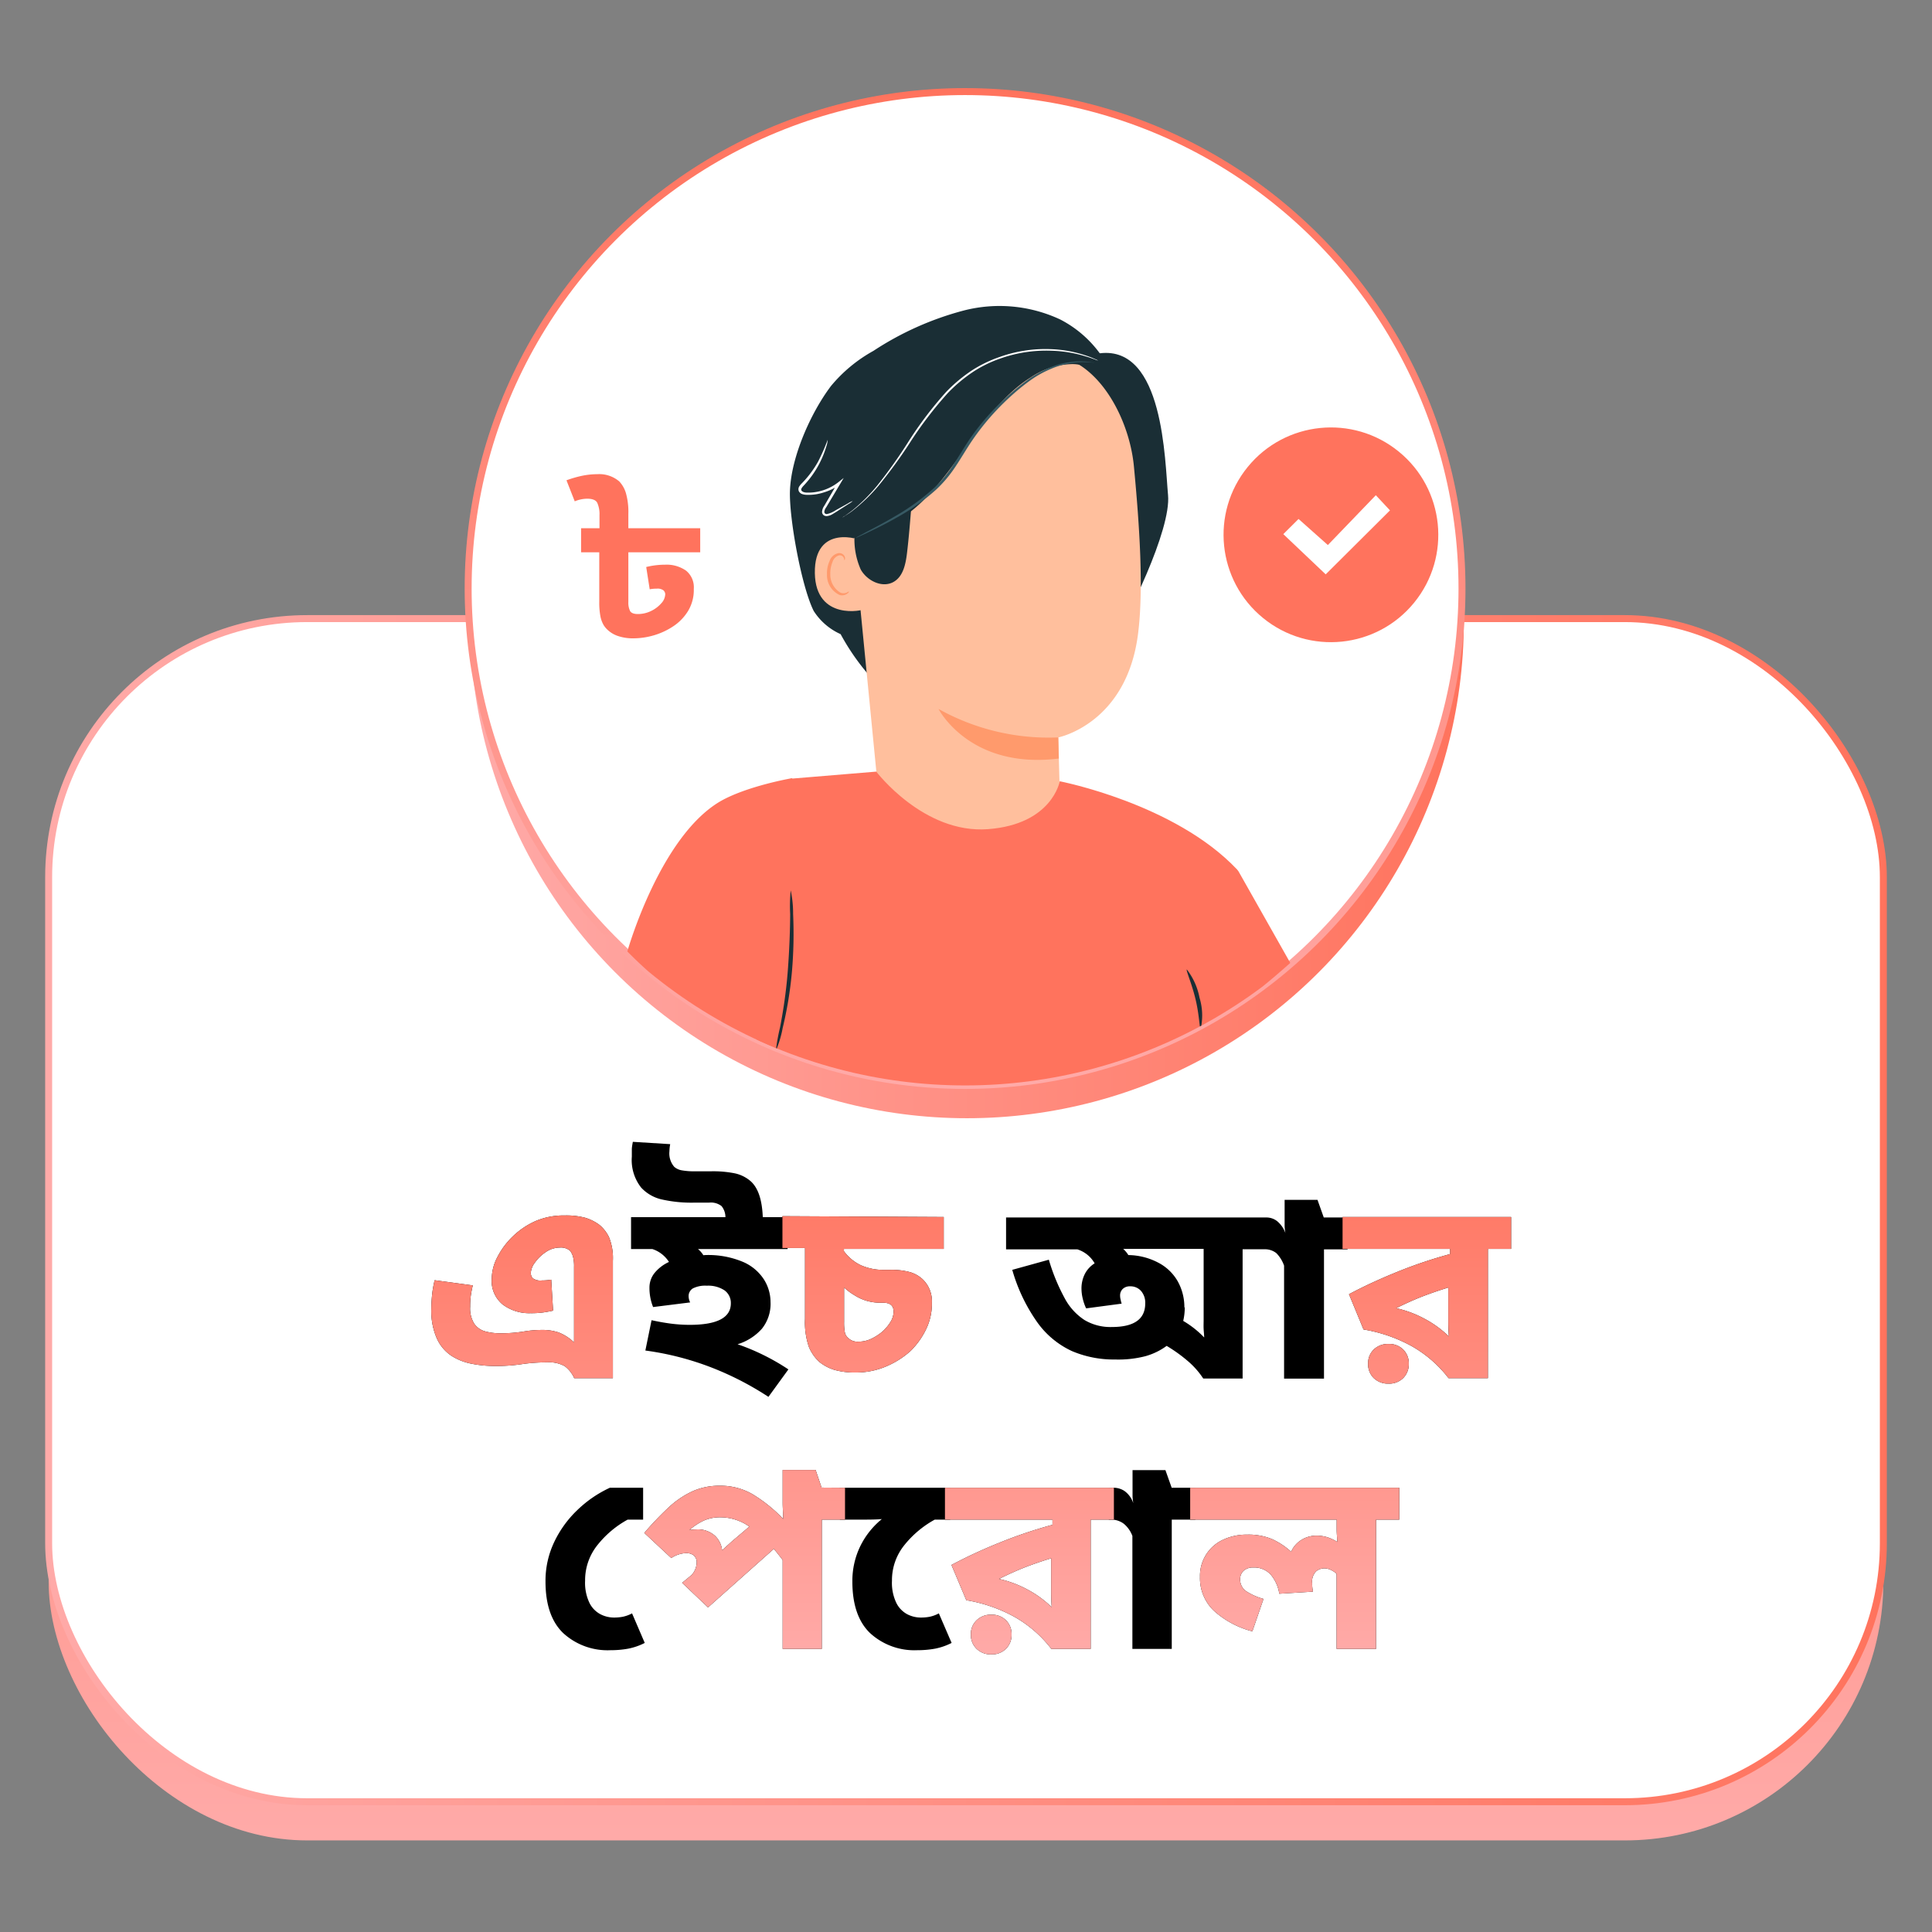 <svg xmlns="http://www.w3.org/2000/svg" xmlns:xlink="http://www.w3.org/1999/xlink" viewBox="0 0 249.76 249.76"><rect x="0" y="0" width="249.76" height="249.76" fill="#808080" stroke="none"/><defs><style>.cls-1{fill:none;}.cls-2{fill:url(#linear-gradient);}.cls-11,.cls-3,.cls-6{fill:#fff;}.cls-3,.cls-6{stroke-miterlimit:10;stroke-width:0.9px;}.cls-3{stroke:url(#linear-gradient-2);}.cls-4{fill:url(#linear-gradient-3);}.cls-5{fill:url(#linear-gradient-14);}.cls-6{stroke:url(#linear-gradient-15);}.cls-7{clip-path:url(#clip-path);}.cls-8{fill:#1a2e35;}.cls-9{fill:#ffbf9d;}.cls-10{fill:#ff9a6c;}.cls-12{fill:#375a64;}.cls-13{fill:#ff735d;}</style><linearGradient id="linear-gradient" x1="124.88" y1="237.21" x2="124.88" y2="91.29" gradientUnits="userSpaceOnUse"><stop offset="0" stop-color="#ffaaa8"/><stop offset="1" stop-color="#ff735d"/></linearGradient><linearGradient id="linear-gradient-2" x1="5.84" y1="156.45" x2="243.92" y2="156.45" xlink:href="#linear-gradient"/><linearGradient id="linear-gradient-3" x1="125.55" y1="213.87" x2="125.55" y2="147.58" xlink:href="#linear-gradient"/><linearGradient id="linear-gradient-14" x1="60.76" y1="80.32" x2="189.24" y2="80.32" xlink:href="#linear-gradient"/><linearGradient id="linear-gradient-15" x1="124.76" y1="140.77" x2="124.76" y2="11.39" xlink:href="#linear-gradient"/><clipPath id="clip-path"><circle class="cls-1" cx="124.76" cy="76.08" r="64.24"/></clipPath></defs><g id="Layer_2" data-name="Layer 2"><g id="Layer_1-2" data-name="Layer 1"><rect class="cls-2" x="6.29" y="84.97" width="237.18" height="152.95" rx="33.42"/><rect class="cls-3" x="6.29" y="79.97" width="237.18" height="152.95" rx="33.42"/><path d="M73,157.13a9.49,9.49,0,0,1,2.7.31,5.91,5.91,0,0,1,1.82.93,4.72,4.72,0,0,1,1.21,1.57,7.2,7.2,0,0,1,.5,3.05v15.17h-5A3.89,3.89,0,0,0,73,176.61a4.11,4.11,0,0,0-2.25-.49,22.21,22.21,0,0,0-3.28.23,22.49,22.49,0,0,1-3.49.24,15.39,15.39,0,0,1-3-.29,7.33,7.33,0,0,1-2.65-1.05A5.29,5.29,0,0,1,56.46,173a8.85,8.85,0,0,1-.7-3.81,18.82,18.82,0,0,1,.11-1.9,13.88,13.88,0,0,1,.32-1.79l4.93.67c-.09.36-.17.76-.24,1.21a10,10,0,0,0-.1,1.54,3.72,3.72,0,0,0,.52,2.19,2.52,2.52,0,0,0,1.41,1,7.18,7.18,0,0,0,2,.25,18.06,18.06,0,0,0,2.87-.21,14.38,14.38,0,0,1,2.49-.22,6.47,6.47,0,0,1,2.14.32,5.92,5.92,0,0,1,2,1.29v-9.75a4.92,4.92,0,0,0-.13-1.32,2.34,2.34,0,0,0-.37-.76,1.78,1.78,0,0,0-1.31-.43,3.23,3.23,0,0,0-1.84.58,5.39,5.39,0,0,0-1.41,1.36,2.48,2.48,0,0,0-.53,1.31,1,1,0,0,0,.26.72,1.69,1.69,0,0,0,1.18.28,6.94,6.94,0,0,0,1.2-.1l.24,4c-.36.09-.77.16-1.23.23a11.44,11.44,0,0,1-1.69.1A5.69,5.69,0,0,1,65,168.65a3.92,3.92,0,0,1-1.43-3.35,6.18,6.18,0,0,1,.74-2.81,10,10,0,0,1,2-2.67,10.07,10.07,0,0,1,3-2A9.24,9.24,0,0,1,73,157.13Z"/><path d="M91.13,162.25a11.58,11.58,0,0,1,4.94.89,6.07,6.07,0,0,1,2.7,2.28,5.49,5.49,0,0,1,.84,2.89,5.13,5.13,0,0,1-1.12,3.47,6.93,6.93,0,0,1-3.14,2,27.75,27.75,0,0,1,3.32,1.38,28.26,28.26,0,0,1,3.25,1.87l-2.58,3.55a39.52,39.52,0,0,0-7.17-3.72,37.45,37.45,0,0,0-8.74-2.27l.8-3.92c.78.17,1.59.32,2.41.43a19.16,19.16,0,0,0,2.52.17q5.32,0,5.32-2.78a2,2,0,0,0-.82-1.68,3.82,3.82,0,0,0-2.29-.6,3.54,3.54,0,0,0-1.8.35,1.16,1.16,0,0,0-.55,1,1.86,1.86,0,0,0,.2.81l-4.79.6a6.6,6.6,0,0,1-.47-2.51,3,3,0,0,1,.67-1.91,5.22,5.22,0,0,1,1.85-1.41,4,4,0,0,0-2.15-1.67H81.58v-4.12h12.2a2.27,2.27,0,0,0-.5-1.43,2.23,2.23,0,0,0-1.61-.45H89.79a17.39,17.39,0,0,1-4.32-.43,5.18,5.18,0,0,1-2.58-1.51,5.75,5.75,0,0,1-1.21-4c0-.31,0-.61,0-.92s.07-.65.13-1l4.83.3a5.77,5.77,0,0,0-.1.94,2.63,2.63,0,0,0,.63,2,2,2,0,0,0,.94.44,9.26,9.26,0,0,0,1.84.13H91.9a14.33,14.33,0,0,1,3.13.27,4.63,4.63,0,0,1,2,1c1,.89,1.49,2.45,1.58,4.66h3.21v4.12H90.23a3.28,3.28,0,0,1,.7.8Z"/><path d="M122,157.33v4.12h-12.9v.3a5.81,5.81,0,0,0,2.18,1.81,7.09,7.09,0,0,0,3,.6h.8a9,9,0,0,1,2.58.3,4.09,4.09,0,0,1,1.64.94,3.93,3.93,0,0,1,1.17,3,7.58,7.58,0,0,1-.77,3.48,10,10,0,0,1-2,2.78,11.2,11.2,0,0,1-3.18,2,9.89,9.89,0,0,1-3.89.77,9.66,9.66,0,0,1-2.8-.35,5.84,5.84,0,0,1-1.89-1,5.45,5.45,0,0,1-1.36-1.93,9.71,9.71,0,0,1-.51-3.63v-9.18h-2.92v-4.12ZM109.69,173a1.66,1.66,0,0,0,1.27.44,3.75,3.75,0,0,0,1.61-.34,6.62,6.62,0,0,0,1.48-.94,5.69,5.69,0,0,0,1.07-1.27,2.56,2.56,0,0,0,.4-1.34c0-.76-.45-1.14-1.34-1.14h-.27a6.5,6.5,0,0,1-1.77-.22,6.13,6.13,0,0,1-1.68-.75,7.72,7.72,0,0,1-1.34-1c0,.18,0,.36,0,.53s0,.36,0,.54v3.38a6.6,6.6,0,0,0,.11,1.41A1.34,1.34,0,0,0,109.69,173Z"/><path d="M144.16,175.75a13.8,13.8,0,0,1-5.61-1.1,11.35,11.35,0,0,1-4.42-3.66,22.29,22.29,0,0,1-3.27-6.83l4.73-1.31a25.13,25.13,0,0,0,2.06,5,7.63,7.63,0,0,0,2.54,2.79,6.52,6.52,0,0,0,3.54.91q4.32,0,4.32-3.05a2.32,2.32,0,0,0-.54-1.61,1.81,1.81,0,0,0-1.41-.6,1.32,1.32,0,0,0-.95.33,1.15,1.15,0,0,0-.35.84,2.13,2.13,0,0,0,.07.55,4.93,4.93,0,0,0,.13.52l-4.59.61a6.35,6.35,0,0,1-.45-1.31,5.5,5.5,0,0,1-.15-1.17,4.15,4.15,0,0,1,.45-2,3.5,3.5,0,0,1,1.25-1.34,3.92,3.92,0,0,0-2.24-1.81h-9.21v-4.12h33.7a2.25,2.25,0,0,1,1.31.45,3.55,3.55,0,0,1,1.1,1.56,6.53,6.53,0,0,1-.1-.92c0-.42,0-.77,0-1.06v-2.31h4.25l.81,2.28h3.08v4.12h-3.05v16.71H166v-14.6A4.33,4.33,0,0,0,165,162a2.38,2.38,0,0,0-1.55-.5h-2.81v16.71h-5.09a10.57,10.57,0,0,0-2.15-2.39,19.38,19.38,0,0,0-2.58-1.83,8.54,8.54,0,0,1-2.74,1.33A14,14,0,0,1,144.16,175.75Zm9-6.73a7.67,7.67,0,0,1-.2,1.74,12.55,12.55,0,0,1,2.71,2.14c0-.33-.05-.7-.07-1.1s0-.79,0-1.17v-9.18H145.2a3.61,3.61,0,0,1,.67.8,8.51,8.51,0,0,1,3.9,1,6.15,6.15,0,0,1,2.48,2.39A6.84,6.84,0,0,1,153.11,169Z"/><path d="M195.35,157.33v4.12h-3v16.71h-5.09a15.87,15.87,0,0,0-4.66-4.08,19.45,19.45,0,0,0-6.33-2.21l-1.88-4.56c2-1.07,4.16-2.05,6.39-2.95a59.54,59.54,0,0,1,6.68-2.24v-.67h-13.9v-4.12ZM179.5,178.87a2.63,2.63,0,0,1-1.91-.72,2.49,2.49,0,0,1-.73-1.86,2.45,2.45,0,0,1,.73-1.83,2.63,2.63,0,0,1,1.91-.72,2.56,2.56,0,0,1,1.9.72,2.48,2.48,0,0,1,.72,1.83,2.52,2.52,0,0,1-.72,1.86A2.56,2.56,0,0,1,179.5,178.87Zm1-9.75a14,14,0,0,1,3.48,1.27,13.71,13.71,0,0,1,3.32,2.38c-.05-.69-.07-1.35-.07-2v-4.32c-1.18.36-2.32.75-3.4,1.17S181.61,168.56,180.48,169.12Z"/><path d="M83.14,192.33v4.12h-2a12.88,12.88,0,0,0-3.92,3.31,7.24,7.24,0,0,0-1.58,4.59,6,6,0,0,0,.57,2.88,3.31,3.31,0,0,0,1.43,1.46,3.8,3.8,0,0,0,1.69.42,6.15,6.15,0,0,0,1.17-.1,4.61,4.61,0,0,0,1.21-.44l1.64,3.82a8,8,0,0,1-2.13.74,12.6,12.6,0,0,1-2.29.2,8.47,8.47,0,0,1-6.12-2.21c-1.53-1.47-2.29-3.7-2.29-6.67a11.63,11.63,0,0,1,1.12-5.09,14,14,0,0,1,3-4.15,15.25,15.25,0,0,1,4.2-2.88Z"/><path d="M109.24,192.33v4.12h-3v16.71h-5.06V201.67q-.6-.79-1.14-1.44l-8.51,7.57-3.35-3.18,1.21-1a2.44,2.44,0,0,0,.67-1.54,1.18,1.18,0,0,0-.37-1,1.55,1.55,0,0,0-1-.3,3.64,3.64,0,0,0-1.91.64l-3.49-3.25a40.46,40.46,0,0,1,3.13-3.28,11.76,11.76,0,0,1,3.09-2.1,8.47,8.47,0,0,1,3.53-.72,8.26,8.26,0,0,1,4.27,1.11,19.27,19.27,0,0,1,3.94,3.18c0-.71-.07-1.41-.07-2.08v-4.25h4.26l.77,2.28ZM90,197.72a3.29,3.29,0,0,1,2.43.82,3,3,0,0,1,.92,1.89c.2-.2.41-.4.64-.6l.63-.57,2.25-1.91a6.51,6.51,0,0,0-3.69-1.2,5.22,5.22,0,0,0-2.21.43,8,8,0,0,0-1.84,1.21A5.1,5.1,0,0,1,90,197.72Z"/><path d="M122.84,192.33v4.12h-2a13.08,13.08,0,0,0-3.94,3.31,7.2,7.2,0,0,0-1.59,4.59,6,6,0,0,0,.57,2.88,3.34,3.34,0,0,0,1.42,1.46,3.84,3.84,0,0,0,1.7.42,6.15,6.15,0,0,0,1.17-.1,4.44,4.44,0,0,0,1.2-.44l1.65,3.82a8.08,8.08,0,0,1-2.13.74,12.63,12.63,0,0,1-2.3.2,8.46,8.46,0,0,1-6.11-2.21c-1.53-1.47-2.29-3.7-2.29-6.67a10.25,10.25,0,0,1,1-4.52,10.42,10.42,0,0,1,2.81-3.55c-.53.05-1.32.07-2.37.07h-3.05v-4.12Z"/><path d="M144,192.33v4.12h-3v16.71h-5.09a15.87,15.87,0,0,0-4.66-4.08,19.45,19.45,0,0,0-6.33-2.21L123,202.31q3-1.6,6.38-2.95a59.54,59.54,0,0,1,6.68-2.24v-.67h-13.9v-4.12Zm-15.84,21.54a2.6,2.6,0,0,1-1.91-.72,2.46,2.46,0,0,1-.74-1.86,2.42,2.42,0,0,1,.74-1.83,2.6,2.6,0,0,1,1.91-.72,2.56,2.56,0,0,1,1.89.72,2.48,2.48,0,0,1,.72,1.83,2.52,2.52,0,0,1-.72,1.86A2.56,2.56,0,0,1,128.17,213.87Zm1-9.75a14,14,0,0,1,3.48,1.27,13.71,13.71,0,0,1,3.32,2.38c-.05-.69-.07-1.35-.07-2v-4.32c-1.18.36-2.32.75-3.4,1.17S130.28,203.56,129.14,204.12Z"/><path d="M154.53,192.33v4.12h-3.05v16.71h-5.09v-14.6A3.74,3.74,0,0,0,145.3,197a2.7,2.7,0,0,0-1.76-.55h-.2v-4.12H144a2.53,2.53,0,0,1,1.37.42,3.13,3.13,0,0,1,1.14,1.59,6.53,6.53,0,0,1-.1-.92c0-.42,0-.77,0-1.06v-2.31h4.25l.81,2.28Z"/><path d="M180.89,192.33v4.12h-3v16.71h-5.1v-9.71a3,3,0,0,0-.75-.5,1.94,1.94,0,0,0-.89-.2,1.67,1.67,0,0,0-1,.38,1.84,1.84,0,0,0-.52,1.52,4.82,4.82,0,0,0,.11,1.11l-4.36.27a4.94,4.94,0,0,0-1.09-2.45,2.87,2.87,0,0,0-2.26-.94,1.79,1.79,0,0,0-1.26.42,1.43,1.43,0,0,0-.45,1.09,1.81,1.81,0,0,0,.87,1.61,8.09,8.09,0,0,0,2.15.94l-1.44,4.19a11.76,11.76,0,0,1-4.93-2.62,5.8,5.8,0,0,1-1.84-4.42,5.12,5.12,0,0,1,3-4.81,7.17,7.17,0,0,1,3.08-.65,8,8,0,0,1,3.17.55,9.41,9.41,0,0,1,2.53,1.66,3.45,3.45,0,0,1,1.35-1.54,3.68,3.68,0,0,1,1.93-.54,4.82,4.82,0,0,1,1.44.22,5.24,5.24,0,0,1,1.24.59c0-.52-.07-1.05-.07-1.61v-1.27H153.86v-4.12Z"/><path class="cls-4" d="M73,157.13a9.49,9.49,0,0,1,2.7.31,5.91,5.91,0,0,1,1.82.93,4.72,4.72,0,0,1,1.21,1.57,7.2,7.2,0,0,1,.5,3.05v15.17h-5A3.89,3.89,0,0,0,73,176.61a4.11,4.11,0,0,0-2.25-.49,22.21,22.21,0,0,0-3.28.23,22.49,22.49,0,0,1-3.49.24,15.39,15.39,0,0,1-3-.29,7.33,7.33,0,0,1-2.65-1.05A5.29,5.29,0,0,1,56.46,173a8.85,8.85,0,0,1-.7-3.81,18.82,18.82,0,0,1,.11-1.9,13.88,13.88,0,0,1,.32-1.79l4.93.67c-.09.36-.17.76-.24,1.21a10,10,0,0,0-.1,1.54,3.72,3.72,0,0,0,.52,2.19,2.52,2.52,0,0,0,1.41,1,7.18,7.18,0,0,0,2,.25,18.06,18.06,0,0,0,2.87-.21,14.38,14.38,0,0,1,2.49-.22,6.47,6.47,0,0,1,2.14.32,5.92,5.92,0,0,1,2,1.29v-9.75a4.92,4.92,0,0,0-.13-1.32,2.34,2.34,0,0,0-.37-.76,1.78,1.78,0,0,0-1.31-.43,3.23,3.23,0,0,0-1.84.58,5.39,5.39,0,0,0-1.41,1.36,2.48,2.48,0,0,0-.53,1.31,1,1,0,0,0,.26.72,1.69,1.69,0,0,0,1.18.28,6.94,6.94,0,0,0,1.2-.1l.24,4c-.36.09-.77.16-1.23.23a11.44,11.44,0,0,1-1.69.1A5.69,5.69,0,0,1,65,168.65a3.92,3.92,0,0,1-1.43-3.35,6.18,6.18,0,0,1,.74-2.81,10,10,0,0,1,2-2.67,10.07,10.07,0,0,1,3-2A9.24,9.24,0,0,1,73,157.13Z"/><path class="cls-4" d="M91.13,162.25a11.58,11.58,0,0,1,4.94.89,6.07,6.07,0,0,1,2.7,2.28,5.49,5.49,0,0,1,.84,2.89,5.13,5.13,0,0,1-1.12,3.47,6.93,6.93,0,0,1-3.14,2,27.75,27.75,0,0,1,3.32,1.38,28.26,28.26,0,0,1,3.25,1.87l-2.58,3.55a39.52,39.52,0,0,0-7.17-3.72,37.45,37.45,0,0,0-8.74-2.27l.8-3.92c.78.17,1.59.32,2.41.43a19.16,19.16,0,0,0,2.52.17q5.32,0,5.32-2.78a2,2,0,0,0-.82-1.68,3.82,3.82,0,0,0-2.29-.6,3.54,3.54,0,0,0-1.8.35,1.16,1.16,0,0,0-.55,1,1.86,1.86,0,0,0,.2.81l-4.79.6a6.6,6.6,0,0,1-.47-2.51,3,3,0,0,1,.67-1.91,5.22,5.22,0,0,1,1.85-1.41,4,4,0,0,0-2.15-1.67H81.58v-4.12h12.2a2.27,2.27,0,0,0-.5-1.43,2.23,2.23,0,0,0-1.61-.45H89.79a17.39,17.39,0,0,1-4.32-.43,5.18,5.18,0,0,1-2.58-1.51,5.75,5.75,0,0,1-1.21-4c0-.31,0-.61,0-.92s.07-.65.13-1l4.83.3a5.77,5.77,0,0,0-.1.94,2.63,2.63,0,0,0,.63,2,2,2,0,0,0,.94.44,9.26,9.26,0,0,0,1.84.13H91.9a14.33,14.33,0,0,1,3.13.27,4.63,4.63,0,0,1,2,1c1,.89,1.49,2.45,1.58,4.66h3.21v4.12H90.23a3.28,3.28,0,0,1,.7.8Z"/><path class="cls-4" d="M122,157.33v4.12h-12.9v.3a5.81,5.81,0,0,0,2.18,1.81,7.09,7.09,0,0,0,3,.6h.8a9,9,0,0,1,2.58.3,4.09,4.09,0,0,1,1.64.94,3.93,3.93,0,0,1,1.17,3,7.58,7.58,0,0,1-.77,3.48,10,10,0,0,1-2,2.78,11.2,11.2,0,0,1-3.18,2,9.89,9.89,0,0,1-3.89.77,9.66,9.66,0,0,1-2.8-.35,5.84,5.84,0,0,1-1.89-1,5.45,5.45,0,0,1-1.36-1.93,9.71,9.71,0,0,1-.51-3.63v-9.18h-2.92v-4.12ZM109.69,173a1.66,1.66,0,0,0,1.27.44,3.75,3.75,0,0,0,1.61-.34,6.62,6.62,0,0,0,1.48-.94,5.69,5.69,0,0,0,1.07-1.27,2.56,2.56,0,0,0,.4-1.34c0-.76-.45-1.14-1.34-1.14h-.27a6.5,6.5,0,0,1-1.77-.22,6.13,6.13,0,0,1-1.68-.75,7.72,7.72,0,0,1-1.34-1c0,.18,0,.36,0,.53s0,.36,0,.54v3.38a6.6,6.6,0,0,0,.11,1.41A1.34,1.34,0,0,0,109.69,173Z"/><path class="cls-4" d="M144.16,175.75a13.8,13.8,0,0,1-5.61-1.1,11.35,11.35,0,0,1-4.42-3.66,22.29,22.29,0,0,1-3.27-6.83l4.73-1.31a25.13,25.13,0,0,0,2.06,5,7.63,7.63,0,0,0,2.54,2.79,6.52,6.52,0,0,0,3.54.91q4.32,0,4.32-3.05a2.32,2.32,0,0,0-.54-1.61,1.81,1.81,0,0,0-1.41-.6,1.32,1.32,0,0,0-.95.33,1.15,1.15,0,0,0-.35.84,2.13,2.13,0,0,0,.07.55,4.93,4.93,0,0,0,.13.52l-4.59.61a6.35,6.35,0,0,1-.45-1.31,5.5,5.5,0,0,1-.15-1.17,4.15,4.15,0,0,1,.45-2,3.5,3.5,0,0,1,1.25-1.34,3.92,3.92,0,0,0-2.24-1.81h-9.21v-4.12h33.7a2.25,2.25,0,0,1,1.31.45,3.55,3.55,0,0,1,1.1,1.56,6.53,6.53,0,0,1-.1-.92c0-.42,0-.77,0-1.06v-2.31h4.25l.81,2.28h3.08v4.12h-3.05v16.71H166v-14.6A4.33,4.33,0,0,0,165,162a2.38,2.38,0,0,0-1.55-.5h-2.81v16.71h-5.09a10.57,10.57,0,0,0-2.15-2.39,19.38,19.38,0,0,0-2.58-1.83,8.54,8.54,0,0,1-2.74,1.33A14,14,0,0,1,144.16,175.75Zm9-6.73a7.67,7.67,0,0,1-.2,1.74,12.55,12.55,0,0,1,2.71,2.14c0-.33-.05-.7-.07-1.1s0-.79,0-1.17v-9.18H145.2a3.61,3.61,0,0,1,.67.8,8.51,8.51,0,0,1,3.9,1,6.15,6.15,0,0,1,2.48,2.39A6.84,6.84,0,0,1,153.11,169Z"/><path class="cls-4" d="M195.35,157.33v4.12h-3v16.71h-5.09a15.87,15.87,0,0,0-4.66-4.08,19.45,19.45,0,0,0-6.33-2.21l-1.88-4.56c2-1.07,4.16-2.05,6.39-2.95a59.54,59.54,0,0,1,6.68-2.24v-.67h-13.9v-4.12ZM179.5,178.87a2.63,2.63,0,0,1-1.91-.72,2.49,2.49,0,0,1-.73-1.86,2.45,2.45,0,0,1,.73-1.83,2.63,2.63,0,0,1,1.91-.72,2.56,2.56,0,0,1,1.9.72,2.48,2.48,0,0,1,.72,1.83,2.52,2.52,0,0,1-.72,1.86A2.56,2.56,0,0,1,179.5,178.87Zm1-9.75a14,14,0,0,1,3.48,1.27,13.71,13.71,0,0,1,3.32,2.38c-.05-.69-.07-1.35-.07-2v-4.32c-1.18.36-2.32.75-3.4,1.17S181.61,168.56,180.48,169.12Z"/><path class="cls-4" d="M83.14,192.33v4.12h-2a12.88,12.88,0,0,0-3.92,3.31,7.24,7.24,0,0,0-1.58,4.59,6,6,0,0,0,.57,2.88,3.31,3.31,0,0,0,1.43,1.46,3.8,3.8,0,0,0,1.69.42,6.15,6.15,0,0,0,1.17-.1,4.61,4.61,0,0,0,1.21-.44l1.64,3.82a8,8,0,0,1-2.13.74,12.6,12.6,0,0,1-2.29.2,8.47,8.47,0,0,1-6.12-2.21c-1.53-1.47-2.29-3.7-2.29-6.67a11.63,11.63,0,0,1,1.12-5.09,14,14,0,0,1,3-4.15,15.25,15.25,0,0,1,4.2-2.88Z"/><path class="cls-4" d="M109.24,192.33v4.12h-3v16.71h-5.06V201.67q-.6-.79-1.14-1.44l-8.51,7.57-3.35-3.18,1.21-1a2.44,2.44,0,0,0,.67-1.54,1.18,1.18,0,0,0-.37-1,1.55,1.55,0,0,0-1-.3,3.64,3.64,0,0,0-1.91.64l-3.49-3.25a40.46,40.46,0,0,1,3.13-3.28,11.76,11.76,0,0,1,3.09-2.1,8.47,8.47,0,0,1,3.53-.72,8.26,8.26,0,0,1,4.27,1.11,19.27,19.27,0,0,1,3.94,3.18c0-.71-.07-1.41-.07-2.08v-4.25h4.26l.77,2.28ZM90,197.72a3.29,3.29,0,0,1,2.43.82,3,3,0,0,1,.92,1.89c.2-.2.41-.4.64-.6l.63-.57,2.25-1.91a6.51,6.51,0,0,0-3.69-1.2,5.22,5.22,0,0,0-2.21.43,8,8,0,0,0-1.84,1.21A5.1,5.1,0,0,1,90,197.72Z"/><path class="cls-4" d="M122.84,192.33v4.12h-2a13.08,13.08,0,0,0-3.94,3.31,7.2,7.2,0,0,0-1.59,4.59,6,6,0,0,0,.57,2.88,3.34,3.34,0,0,0,1.42,1.46,3.84,3.84,0,0,0,1.7.42,6.15,6.15,0,0,0,1.17-.1,4.44,4.44,0,0,0,1.2-.44l1.65,3.82a8.08,8.08,0,0,1-2.13.74,12.63,12.63,0,0,1-2.3.2,8.46,8.46,0,0,1-6.11-2.21c-1.53-1.47-2.29-3.7-2.29-6.67a10.25,10.25,0,0,1,1-4.52,10.42,10.42,0,0,1,2.81-3.55c-.53.05-1.32.07-2.37.07h-3.05v-4.12Z"/><path class="cls-4" d="M144,192.33v4.12h-3v16.71h-5.09a15.87,15.87,0,0,0-4.66-4.08,19.45,19.45,0,0,0-6.33-2.21L123,202.31q3-1.6,6.38-2.95a59.54,59.54,0,0,1,6.68-2.24v-.67h-13.9v-4.12Zm-15.84,21.54a2.6,2.6,0,0,1-1.91-.72,2.46,2.46,0,0,1-.74-1.86,2.42,2.42,0,0,1,.74-1.83,2.6,2.6,0,0,1,1.91-.72,2.56,2.56,0,0,1,1.89.72,2.48,2.48,0,0,1,.72,1.83,2.52,2.52,0,0,1-.72,1.86A2.56,2.56,0,0,1,128.17,213.87Zm1-9.75a14,14,0,0,1,3.48,1.27,13.71,13.71,0,0,1,3.32,2.38c-.05-.69-.07-1.35-.07-2v-4.32c-1.18.36-2.32.75-3.4,1.17S130.28,203.56,129.14,204.12Z"/><path class="cls-4" d="M154.53,192.33v4.12h-3.05v16.71h-5.09v-14.6A3.74,3.74,0,0,0,145.3,197a2.7,2.7,0,0,0-1.76-.55h-.2v-4.12H144a2.53,2.53,0,0,1,1.37.42,3.13,3.13,0,0,1,1.14,1.59,6.53,6.53,0,0,1-.1-.92c0-.42,0-.77,0-1.06v-2.31h4.25l.81,2.28Z"/><path class="cls-4" d="M180.89,192.33v4.12h-3v16.71h-5.1v-9.71a3,3,0,0,0-.75-.5,1.94,1.94,0,0,0-.89-.2,1.67,1.67,0,0,0-1,.38,1.84,1.84,0,0,0-.52,1.52,4.82,4.82,0,0,0,.11,1.11l-4.36.27a4.94,4.94,0,0,0-1.09-2.45,2.87,2.87,0,0,0-2.26-.94,1.79,1.79,0,0,0-1.26.42,1.43,1.43,0,0,0-.45,1.09,1.81,1.81,0,0,0,.87,1.61,8.09,8.09,0,0,0,2.15.94l-1.44,4.19a11.76,11.76,0,0,1-4.93-2.62,5.8,5.8,0,0,1-1.84-4.42,5.12,5.12,0,0,1,3-4.81,7.17,7.17,0,0,1,3.08-.65,8,8,0,0,1,3.17.55,9.41,9.41,0,0,1,2.53,1.66,3.45,3.45,0,0,1,1.35-1.54,3.68,3.68,0,0,1,1.93-.54,4.82,4.82,0,0,1,1.44.22,5.24,5.24,0,0,1,1.24.59c0-.52-.07-1.05-.07-1.61v-1.27H153.86v-4.12Z"/><circle class="cls-5" cx="125" cy="80.32" r="64.24"/><circle class="cls-6" cx="124.76" cy="76.08" r="64.24"/><g class="cls-7"><path class="cls-8" d="M144.35,50a14.67,14.67,0,0,0-7.29-8.7,18.53,18.53,0,0,0-12.5-1.15,39.58,39.58,0,0,0-11.65,5.21,19.13,19.13,0,0,0-5.5,4.56c-2.63,3.5-5.15,9.19-5.29,13.57-.11,3.53,1.49,12.33,3.07,15.49a8,8,0,0,0,3.48,3,29.66,29.66,0,0,0,6.63,8.27L117.55,83Z"/><path class="cls-8" d="M142.19,45.67l-7-1.05c4.06,9,5.69,29.63,8.13,39.14C145.79,80,151.42,68.47,151,64S150.44,44.67,142.19,45.67Z"/><path class="cls-9" d="M109.65,61.68a11.87,11.87,0,0,1,8.62-11.19l15.9-4.55c6.91-.94,11.77,7.44,12.42,14.38.73,7.7,1.27,15.84.53,21.63-1.48,11.64-10.31,13.38-10.31,13.38s.15,5.52.24,8.9l-2.59,15.16-21-17.9-3.88-39.66C109.6,61.63,109.64,62,109.65,61.68Z"/><path class="cls-10" d="M121.33,91.65s4,7.85,15.55,6.41l-.07-2.73A29.19,29.19,0,0,1,121.33,91.65Z"/><path class="cls-8" d="M143.14,49.83a5.09,5.09,0,0,0-4.58-2.76,9.9,9.9,0,0,0-5.3,1.71C126.48,53,123.21,62.7,116.51,67c-1.65,1.06-3.86.2-5.25,1.58s-2.25,3.56-1.41,5.33A16.49,16.49,0,0,1,107.37,70a5.48,5.48,0,0,1,.07-4.52c.56-1,1.58-1.85,1.83-3s-.2-2.06-.19-3.1a6.58,6.58,0,0,1,1-3,30,30,0,0,1,10.74-12,19.62,19.62,0,0,1,10.09-2.92,15,15,0,0,1,9.78,3.56c1.56,1.38,3.21,2.81,2.47,4.76"/><path class="cls-9" d="M111.47,70c-.13-.33-6.23-2.34-6.13,4.09.1,6.24,6.36,4.83,6.37,4.65S111.47,70,111.47,70Z"/><path class="cls-10" d="M109.74,76.45s-.11.07-.29.16a1,1,0,0,1-.81,0,2.69,2.69,0,0,1-1.3-2.39,3.74,3.74,0,0,1,.28-1.56,1.26,1.26,0,0,1,.8-.85.55.55,0,0,1,.65.29c.09.17.05.3.08.31s.13-.11.08-.37a.69.69,0,0,0-.26-.38.8.8,0,0,0-.6-.15,1.53,1.53,0,0,0-1.12,1,3.79,3.79,0,0,0-.34,1.74,2.81,2.81,0,0,0,1.64,2.67,1.16,1.16,0,0,0,1-.19C109.73,76.6,109.76,76.46,109.74,76.45Z"/><path class="cls-11" d="M108.9,66.9s.13-.07.37-.23.6-.37,1-.69a22.23,22.23,0,0,0,3.28-3.16,61.63,61.63,0,0,0,4-5.47,49.52,49.52,0,0,1,5-6.56,19.63,19.63,0,0,1,3.25-2.72,15.86,15.86,0,0,1,3.54-1.73,17.73,17.73,0,0,1,6.59-1,16.61,16.61,0,0,1,4.45.74c.52.14.9.3,1.17.39a2.1,2.1,0,0,0,.41.14,2,2,0,0,0-.39-.19,10.62,10.62,0,0,0-1.16-.45,16,16,0,0,0-4.47-.83,17.57,17.57,0,0,0-6.69,1,16.53,16.53,0,0,0-3.6,1.74,19.87,19.87,0,0,0-3.31,2.76,48.37,48.37,0,0,0-5,6.61,63.2,63.2,0,0,1-3.91,5.49,22.63,22.63,0,0,1-3.19,3.2c-.42.34-.77.56-1,.74A1.52,1.52,0,0,0,108.9,66.9Z"/><path class="cls-8" d="M110.52,68.62a9.64,9.64,0,0,0,.75,5c.83,1.49,2.85,2.46,4.31,1.57,1.19-.72,1.5-2.28,1.67-3.66.48-4,.63-8,1.15-12Z"/><path class="cls-12" d="M141.52,46.9s-.55-.08-1.55-.09a10.64,10.64,0,0,0-4.11.88,13.53,13.53,0,0,0-2.55,1.4,27.78,27.78,0,0,0-2.61,2.11A32.17,32.17,0,0,0,125.64,57c-.76,1.13-1.43,2.3-2.16,3.38a16.39,16.39,0,0,1-2.42,2.88,27.57,27.57,0,0,1-5.18,3.68c-1.57.89-2.89,1.52-3.79,1.95l-1.06.49c-.24.1-.37.16-.38.14a2.79,2.79,0,0,1,.35-.21l1-.54c.89-.47,2.19-1.13,3.74-2.05A28.85,28.85,0,0,0,120.84,63a16.15,16.15,0,0,0,2.35-2.84c.72-1.07,1.39-2.24,2.16-3.39A31.4,31.4,0,0,1,130.49,51a27.26,27.26,0,0,1,2.66-2.11,13.09,13.09,0,0,1,2.62-1.39,10.16,10.16,0,0,1,4.2-.78,8,8,0,0,1,1.16.12A2.15,2.15,0,0,1,141.52,46.9Z"/><path class="cls-11" d="M110.24,64.77a2.72,2.72,0,0,1-.54.38l-1.56,1-.52.32a1.77,1.77,0,0,1-.68.24.65.65,0,0,1-.42-.08.58.58,0,0,1-.25-.41,1.47,1.47,0,0,1,.27-.8l1.75-3,.26.22a6.48,6.48,0,0,1-2,1,6.34,6.34,0,0,1-2.22.33,1.87,1.87,0,0,1-.57-.08.77.77,0,0,1-.5-.41.66.66,0,0,1,.09-.63,2.3,2.3,0,0,1,.34-.4,13.26,13.26,0,0,0,2.05-2.74A24.84,24.84,0,0,0,107,56.85a3.07,3.07,0,0,1-.17.84,12.65,12.65,0,0,1-.88,2.19,12.46,12.46,0,0,1-2,2.84c-.22.23-.45.49-.35.68s.44.29.76.28a6.19,6.19,0,0,0,2.11-.32,6.37,6.37,0,0,0,1.88-1l.72-.57-.47.79-1.79,3a1.18,1.18,0,0,0-.25.61.3.3,0,0,0,.37.26,3.34,3.34,0,0,0,1.11-.49l1.6-.89A2.55,2.55,0,0,1,110.24,64.77Z"/><path class="cls-13" d="M102.18,100.67l11.1-.92s6.12,8.07,14.44,7.44S137,101,137,101s14.85,2.86,22.92,11.4l.18.23,6.7,11.85c-5.06,4.53-10.23,8.33-15.63,10.58-14.83,7.38-35.89,8.74-53.4-.17Z"/><path class="cls-13" d="M102.39,100.6s-5.81,1-9.29,3c-7.84,4.61-12,19.4-12,19.4A59.16,59.16,0,0,0,100.31,136s6-8.07,8.55-15.9c.6-1.83-.75-11-.75-10.94S102.39,100.78,102.39,100.6Z"/><path class="cls-8" d="M155.22,133c-.16,0-.17-1.79-.68-3.88s-1.26-3.72-1.11-3.79a8.61,8.61,0,0,1,1.64,3.66A7.85,7.85,0,0,1,155.22,133Z"/><path class="cls-8" d="M100.3,135.82a24.87,24.87,0,0,1,.54-3c.36-1.85.78-4.42,1-7.29s.3-5.47.31-7.36a20.24,20.24,0,0,1,.07-3.07,14.51,14.51,0,0,1,.31,3.06,56.89,56.89,0,0,1-.15,7.42,49.5,49.5,0,0,1-1.2,7.32A13.4,13.4,0,0,1,100.3,135.82Z"/><path class="cls-13" d="M77.21,61.3a4,4,0,0,1,2.84.93,3.78,3.78,0,0,1,.87,1.53,9,9,0,0,1,.31,2.69v1.84h9.29V71.4H81.23v6.45A2.41,2.41,0,0,0,81.46,79c.15.25.49.38,1,.38A3.89,3.89,0,0,0,84.14,79a4.11,4.11,0,0,0,1.34-1A1.82,1.82,0,0,0,86,76.81a.72.72,0,0,0-.23-.49,1.26,1.26,0,0,0-.88-.22,4.55,4.55,0,0,0-.9.08l-.45-2.88A10.25,10.25,0,0,1,86,73a4.38,4.38,0,0,1,2.69.77,2.77,2.77,0,0,1,1,2.37A5.23,5.23,0,0,1,89,78.9a6.31,6.31,0,0,1-1.87,2,9.22,9.22,0,0,1-2.53,1.21,9.49,9.49,0,0,1-2.68.41,6,6,0,0,1-2-.29,3.61,3.61,0,0,1-1.29-.73,3,3,0,0,1-.6-.7,3.67,3.67,0,0,1-.41-1.12,9.46,9.46,0,0,1-.15-1.89V71.4H75.12V68.29H77.5v-1.7A3.58,3.58,0,0,0,77.21,65c-.18-.35-.62-.53-1.3-.53a4.27,4.27,0,0,0-1.61.34l-1.07-2.72a14.89,14.89,0,0,1,2-.58A10,10,0,0,1,77.21,61.3Z"/><circle class="cls-13" cx="172.05" cy="69.13" r="13.88" transform="translate(9.79 158.86) rotate(-50.83)"/><polygon class="cls-11" points="165.9 69.05 167.87 67.09 171.66 70.46 177.86 64.02 179.69 65.98 171.38 74.25 165.9 69.05"/></g><rect class="cls-1" width="249.76" height="249.76"/></g></g></svg>